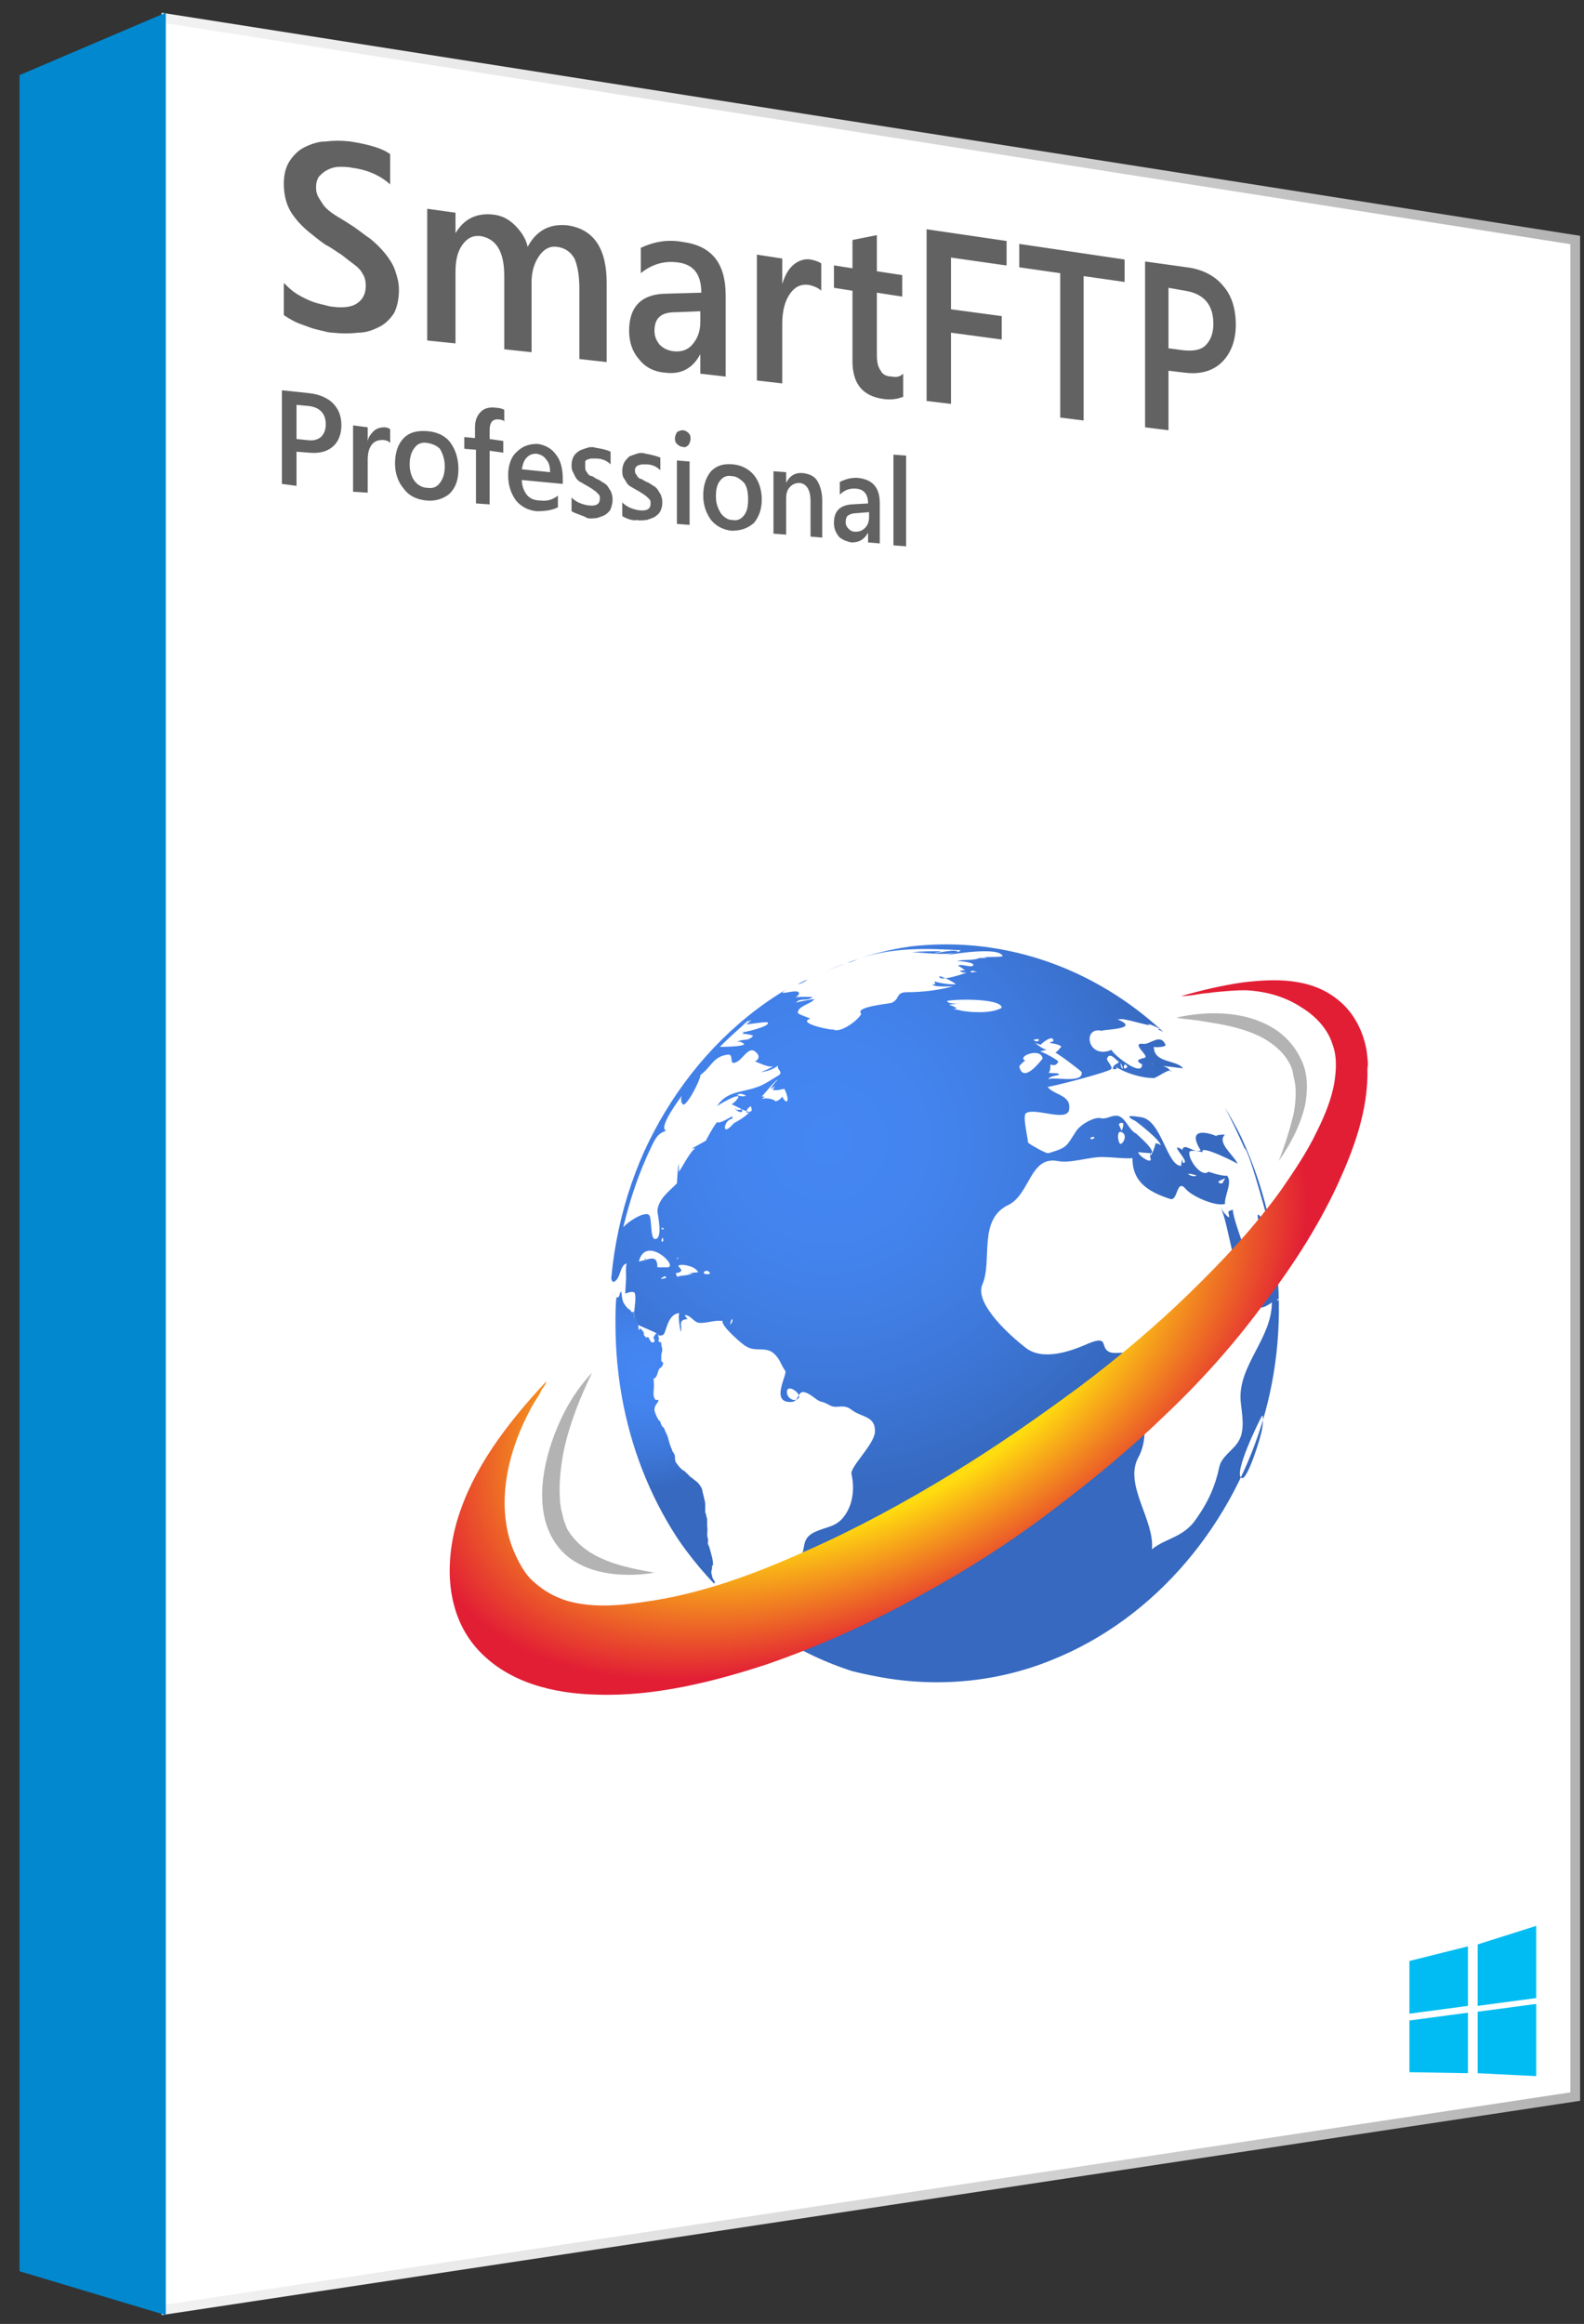 <svg xmlns="http://www.w3.org/2000/svg" xmlns:xlink="http://www.w3.org/1999/xlink" viewBox="0 0 162.4 238.2"><rect x="0" y="0" width="162.4" height="238.2" fill="#333333" stroke="none"/><linearGradient id="a" gradientUnits="userSpaceOnUse" x1="16.405" y1="119.259" x2="161.983" y2="119.259"><stop offset="0" stop-color="#f2f2f2"/><stop offset=".235" stop-color="#e9e9e9"/><stop offset=".618" stop-color="#d1d1d1"/><stop offset="1" stop-color="#b3b3b3"/></linearGradient><path fill="#fff" stroke="url(#a)" stroke-miterlimit="10" d="M16.5 1.8l145 22.8v190.3l-145 21.9"/><path fill="#0188cf" d="M2 232.8l15 4.5V1.3L2 7.7z"/><defs><ellipse id="b" cx="97" cy="134.8" rx="34.5" ry="38"/></defs><clipPath id="c"><use xlink:href="#b" overflow="visible"/></clipPath><g clip-path="url(#c)"><radialGradient id="d" cx="82.172" cy="100.539" r=".4" gradientUnits="userSpaceOnUse"><stop offset="0" stop-color="#4486f3"/><stop offset=".273" stop-color="#4384ef"/><stop offset=".556" stop-color="#407de2"/><stop offset=".842" stop-color="#3a71ce"/><stop offset="1" stop-color="#3669bf"/></radialGradient><path d="M81.8 100.9c.3-.2.7-.4 1-.5-.3.2-.6.4-1 .5z" fill="url(#d)"/><radialGradient id="e" cx="85.268" cy="98.955" r=".747" gradientUnits="userSpaceOnUse"><stop offset="0" stop-color="#4486f3"/><stop offset=".273" stop-color="#4384ef"/><stop offset=".556" stop-color="#407de2"/><stop offset=".842" stop-color="#3a71ce"/><stop offset="1" stop-color="#3669bf"/></radialGradient><path d="M84.6 99.6c.7-.3 1.3-.6 2-.8-.6.2-1.3.5-2 .8z" fill="url(#e)"/><radialGradient id="f" cx="87.25" cy="98.357" r=".439" gradientUnits="userSpaceOnUse"><stop offset="0" stop-color="#4486f3"/><stop offset=".273" stop-color="#4384ef"/><stop offset=".556" stop-color="#407de2"/><stop offset=".842" stop-color="#3a71ce"/><stop offset="1" stop-color="#3669bf"/></radialGradient><path d="M86.9 98.7c.4-.1.8-.3 1.2-.4-.4.1-.8.2-1.2.4z" fill="url(#f)"/><radialGradient id="g" cx="84.757" cy="116.942" r="36.396" gradientUnits="userSpaceOnUse"><stop offset="0" stop-color="#4486f3"/><stop offset=".273" stop-color="#4384ef"/><stop offset=".556" stop-color="#407de2"/><stop offset=".842" stop-color="#3a71ce"/><stop offset="1" stop-color="#3669bf"/></radialGradient><path d="M99.8 96.8c-3.9-.3-7.9.2-11.6 1.4 3.5-1.1 6.7-1 10.3-.8-.6.7-4.2.2-5 .2 1-.1 2-.1 3-.1-.2.1-.5.1-.7.2.3 0 2.4-.5 2.4-.1l-1.2.3c.7-.1 5.4-.9 5.8.1 0 .1-1.8.1-2 .1 1 .1-.4.1-.4.1-.7.3-1.5.1-2.3.3.1 0 1.7.1 1.7.4-.1.4-1.3-.2-1.6.1 0-.1.8.5.8.5-.2-.1-.4 0-.6 0 .2.2.4.2.7.2 0 0-2.8 1-2.8.4 0-.2 2 .8 1.6.8-.7 0-1.4-.1-2.1-.3 0 .2.3.3-.2.3.1.3 1.8.2 2.1.2-1.5.4-3.1.6-4.7.6-1.2 0-.7.7-1.6 1.1-.4.1-3.8.4-3.1 1.1-.2.6-2.2 2.1-2.9 1.6.3.2-3.9-.6-2.3-1.1-.3-.1-1.4-.5-1.3-.6 0-.7 1.4-.9 1.7-1.4-.1 0-1.9.3-1.9.4.4-.6 1.2-.1 1.7-.6.1 0-1.8-.1-1.8.1.1-.1.3-.2.4-.4.3-.9-3.6.8-.4-1-11.1 6.2-18 18.3-19.1 30.9.3-3.5 0-.4.5-.4.8-.3.6-1.8 1.4-1.9-.2 0-.1 1.5-.1 1.7 0-.8-.1 1.7-.1 1.4 0 0 .9-.4 1 0 .2 1-.4 2.2.2 3.1.1.2 2.7 1.1 2.2 1.2.2 0 .4 0 .5-.1.3-.1.4-2.2 1.7-2.2-.3 0 .1 2 .1 1.9.2-.6-.4-1.2.7-1.3-.1-.1-.2-.2-.3-.4.7 0 .9.8 1.6.8.8 0 1.4-.3 2.3-.2-.3.4 2.1 2.5 2.4 2.6.9.6 2 0 2.8.7.7.6.7 1.1 1.2 1.8.3.3-1.6 3.3.6 3.2 1.1 0 .4-1.9 2.3-.5.9.7.7.3 1.6.8.8.5 1.4-.2 2.3.5 1 .8 2.5.6 2.4 2.3-.1 1.3-2.6 3.6-2.4 4.3.3 1.3.2 2.9-.6 4.1-.9 1.4-1.9 1.2-3.3 1.9-1.5.8-.5 1.9-1.8 3.2 0 0-3.3 3.2-3.3 1.2.2.6 1.9 1.3.6 1.8-.3.1-.7.1-1 0-1.2-.3-.1.3-.6.6-.1.1-1-.2-1-.3-.1.3.9.8.8.9-.2 0-.3-.1-.5-.2 0 0 .3.9.1.9-.3-.4-.5-.4-.8-.2 1.2 3.8 10.5 6.2 13.8 6.8 6 1.2 12.3.7 18-1.6 10.9-4.3 18.9-14.2 22-25.4 5.9-21.5-7-46.9-30.8-48.4 2.6.2 5.2.3 7.8.5-2.1.2-4.5.1-6.9-.1-3.9-.2 18.2 1.2 0 0zm-23.3 8c.1-.2.3-.2.5-.2-1.2.5.9-.6-.5.4.2 0 2-.3 2.2-.2.4.4-2.7 1.1-2.6 1 .3-.1.3-.1 0 .2.1-.1 1.2.1 1.1.2-.6.6-.9.2-1.7.6.3-.1.5 0 .8.2 0 .3-2.3.3-2.5.3.9-.9 1.8-1.7 2.7-2.5-.1.1-.3.2-.4.3.1-.1.2-.2.4-.3.1-.1-.9.7 0 0zm-6.7 8.2c-.2.2.2-.3 0 0 0 0 .1-.2 0 0zm-3.6 16.2c-.2 0 0-.5 0 0zm1.7 1.9c-.4 0 .3-.3.3-.3.3.3-.3.2-.3.3-.2 0 .2-.1 0 0zm.5-1.2h-1c0-1.4-.8-.8-1.9-.6.7-2.8 4.2.6 2.9.6-.3 0 .3 0 0 0zm-.6-3.9c0-.3.2-.1.3 0h-.3c0-.3.1 0 0 0zm.2 1.2c-.4.4 0-.9 0 0 0 0 0-.1 0 0zm.3-1.2zm2.7 4.5c-.4.3-1.5.2-1.5.4-.1-.1-.2-.2-.2-.4 1.2-.2 0-.7.3-.8.5-.2 1.5.2 1.6.3.2.2.1 0 .4.4-2.2.2-.4.1-.6.1-.3.2.2 0 0 0zm-1.6-1.4c0-.3.2-.1.3-.4-.1.1-.2.3-.3.4 0-.3 0 0 0 0zm3.1 1.5c-.8 0 0-.7.3-.1-.1.1-.1.1-.3.1zm2.6 4.8c-.5 1.1 0-.8 0 0zm.2-20.3c-.2.1-.8 1-1 .5.1-.6.4-.9 1-1-.2.1-.3 0-.2-.2 0 0-1.5.9-1.5.6-.2-.1-1.5 2.4-1.2 1.9-.5.3-1.1.6-1.6.9.1-.1.3-.1.5-.1-.5.2-1.6 2.4-1.7 2.4v-.8c-.1.1-.2 2-.2 2-.8.8-1.9 1.6-2 2.8 0 .3.6 2.8-.2 2.9-.6.1-.3-2.3-.7-2.5-.6-.3-2.2.8-2.6 1.3.7-2.9 1.6-5.6 2.9-8.3.4-.8.6-1.3 1.5-1.6-.9-.3 1.5-3.4 1.6-3.6-.1.3-.1.6.1.9.4.3 1.9-2.7 1.8-3 1.2-.9 1.3-1.9 2.8-2.1.7-.1.1 1.1.8.8.7-.2 1.2-1.5 1.9-1.2.5.3.7.8.1 1.1.4.1 1.6.8 2 .4-.4.3-.9.5-1.4.7.7-.1 1.3-.3 1.8-.7-.3.4.7.7-.1 1.1-.5.3-1.4.9-2 1.1-1.6.6-3.2.4-4.2 2-.1 0 2.4-1.5 2.2-.9-.2.3-.4.5-.7.7.2 0 1.8 1 1.9.7-.4.6-1.8 1.3-1.6 1.2-.3.1.1-.1 0 0zm.2-2.9c.5-.2.7 0 1 .1-.5.2-1-.1-1-.1.5-.2.1.1 0 0zm.6 1.5c0 .7-.9-.1-.7-.1.1.3.6.1.7.1 0 .7-.2 0 0 0zm1 .1c-.2.2-.4.3-.6.2.1-.3.2-.5.5-.6 0 0 .1.6.1.4-.1.1 0-.1 0 0zm3.5-.9c-.2-.1-.3-.3-.4-.5-.2.3-.4.4-.7.5 0-.2-1.3-.6-1.7 0 .2-.2.4-.3.6-.5h-.3c.1-.1 1.6-1.9 1.6-1.7-.3.3-.5.6-.7.9.3-.1.7-.5.2.1.4.1.8 0 1.2-.1.1.1.6 1.3.2 1.3-.3 0 .5 0 0 0zm.8 30.6c-.5-.1-.8-.5-.7-1 .3-.7 2.1.9.7 1-.9-.1.2 0 0 0zm-1.3 24.7s-.2-1.2.4 0c-1.3-.1 0 0-.4 0 0-.1.2 0 0 0zm.7.1s.3.1 0 0c-.1.1.1 0 0 0zm35-65.8c-.3-.1-1-.4-1.2-.7.5.2.8.5 1.2.7zm-1.3-.9c.8.7-.1 0 0 0 .1.1-.1 0 0 0zm-.5-.2c.9.4-.5-.1-.4-.3 4 2.5.1.1.4.3.1 0-.1-.1 0 0zm-.3-.1c-.3-.1-.7-.4-.5-.3.2.1.4.2.5.3zm-7 5.8c-.1 0 1.3-1.2 1.3-.4-.1.1-.3.1-.4.2.2 0 1.2.2 1.2.4-.2.2-.3.4-.6.6.3.1 2.7 1.9 2.7 2 .2 1.3-3.4.3-3.4.8 0-.5 1.1-.4 1.1-.6-.3-.2-.8 0-1.2-.2.3.2.3-.7.3-.8.4.2.7 0 .8-.3 0-.1-1.7-1.1-1.9-1 .3-.1.6-.2.9-.2-.4.1-1.1-.5-1.4-.7.2.1.4.1.6.2zm.8 1.6c0-.1.2-.1.2-.2-.1.1-.2.1-.2.2 0-.2 0 0 0 0zm-1-2.2c.1.3-.4.3-.5.1 0-.1.6-.1.5-.1.1.3-.1 0 0 0zm-1.4 2.2c-.9-.4 1.6-1.4 1.8-.2-.1.1-2 2.7-2.4.8.1-.2.6-.6.6-.6-1-.4-.1.3 0 0zm-5.5-9.2c.2 0 .4.1.6.1-.2 0-.9.2-.6-.1-.1 0 0 0 0 0zm-1 4.1c-.3-.1-.6-.1-.9-.2 1.3.1-1.4-.8-.6-.4 2.5-.3.1.1 0-.4.7-.2 5.6-.3 5.6.7-1.2.7-3.6.4-4.1.3-.3 0 .5.1 0 0zm30.8 42.8c0 .5-1.5 5.4-2.1 5.1-.9-.4 1.8-5.9 2.1-6.4.2-.1 0 1.5 0 1.3 0 .4 0-.4 0 0zm1.6-13.1c-.2 0 .1-.2.1-.2s0 .2-.1.2zm.3-2.7s-1.8 2.2-2.1 2.4c.4-.2-2.8-7.6-2.8-9-.8.2-.3.3-.4.8-.4-.3-.7-.7-.9-1.2 1 2.3 1.1 6.1 2.7 8.1 1.2 1.5.6 3.2 2.6 1.8 0 3.7-3.5 6.5-3.2 10.1.1 1.2.5 2.9-.2 4.1-.5.9-1.8 1.6-2 2.7-.4 1.9-1.1 3.5-2.3 5.2-1.3 2-3.1 2-4.6 3.2.3-3-2.9-6.6-1.4-9.4.9-1.6.9-4.2-.2-5.8-1.1-1.6-.9-2.1-.6-3.9.3-1.6-1.3-.8-2.1-1.1-1.1-.4 0-1.8-2.2-.9-2 .9-4.8 1.8-6.5.4-1.3-1-5.2-4.4-4.4-6.4 1.1-2.4-.5-6.7 2.7-8.2 2.2-1.1 2.2-5 5-4.5 1.4.3 3.4-.5 4.9-.4.5 0 2.4.2 2.8.1 0 2.3 1.4 3.4 3.9 4.2.8.2.6-2.2 1.6-1 .6.7 3 1.8 4 1.5-.1-.8.8-2.2.2-2.9-.5.1-1.9-.4-1.9-.4-.8.7-2.3-1.6-1.9-2.1.4-.1.9 0 1.3.1-.4-.9 3.7 1.2 3.6 1.2-.4-.9-2.2-2.2-1.3-3-.3 0-.6 0-.9.1.1.2.3.3.5.4.1-.3-4-1.9-2.1 1.1-.7.4-1.7-.9-1.9 0-.1-.2-.3-.2-.5-.3-.2.2 1.3 1.6.6 1.6-.1-.2-.1-.5 0-.7-.1.3-.2.7-.2 1-1.5 0-2-4.8-4.2-5-.1 0-2.1-.4-.5.4.3.2 2.6 2 2.6 2.5-.2-.2-.4-.2-.6-.2.3-.4-.5 1.9-.5 1 .9 0-1.3-1.9-1.4-2-.8-.4-1-1.5-1.8-1.8-.7-.2-1.2.4-1.9.2-.7-.1-2.1.7-2.5 1.4-1 1.5-.8 1.6-2.8 2.2-.2.1-2.1-1-2.1-1.1 0-.4-.6-2.8-.2-3 .9-.6 4.1.9 4.4-.3.3-1.6-1.5-1.5-2.2-2.4 0 .1 5.9-1.4 6.5-1.8.3-.2-.5-.9-.4-1.1.3-.8 1 .3 1.2.3 0 .3-.6.2-.6.8.5 0 .5-.1.2-.3 1.1.7 2.7 1.2 4 1.2.3 0 1.8-1.2 1.8-.6-.2-.3-.4-.5-.8-.6-.2-.1 1.8.2 2 .2-.7-.9-3-.5-3-2.2.2.1 1.3 0 1.2-.2-.5-1.2-1.5-.1-2.2-.1-1.5-.2.5 1.2.1 1.4-.2.1-1.3.2-.3.7 0 1.5-3.4-1.4-3.1-1.5-2.6 1.1-3.1-2.6-.9-1.9-.9-.2 4.2-.1 1.5-1.2.5-.1.7 0 1.2.1-.3-.1 1.5.4 2.1.5-.7-.4.9.2 1 .4h-.2c4 1.7 7.2 8.4 8.9 12.2.5.2 2.6 8.2 2.8 9-.8-.5-.7-1.8-1.4-2.2-.3-.1.6 2.5.6 2.5 0-.1.1-.1.1-.2 0 .4.4 1.8.8.5.6.1.6 3.2.8 3.3-.1 0 .2.1 0 0zm-19.5-14c.9-.3 0 .5 0 0 .1 0 0 0 0 0zm3.1-.6c.9.3.1 1.5-.1 1.2-.2-.3-.3-1.2.1-1.2.5.2-.1 0 0 0zm-.2-.8c.5-.3.6 0 .3.7-.1-.2-.2-.4-.3-.7.1 0 .1.1 0 0zm3.3 3.7c-.2.3-1.3-.5-1.3-.8 0 0 1.1.1 1.3.1-.2.2 0 .6 0 .7-.2.2 0-.1 0 0zm3.8 1.4c.3 0 .6.1.9.2-.5.2-1-.2-.9-.2.3 0 .1.1 0 0zm3.6.9c-.2.2-.4.1-.5-.1 1.2-.6.5-.2.5.1-.1.2 0-.1 0 0zm-10.1-11.7c-.2 0 0-.8.3-.1-.1 0-.3.2-.3.1.3 0 0 0 0 0zm-.2-.1c0 .7-.5-1.2 0 0 0 0 0-.1 0 0zm3-.3c0 .4 0 0 0 0 0-.2.1 0 0 0z" fill="url(#g)"/><radialGradient id="h" cx="83.594" cy="99.847" r=".357" gradientUnits="userSpaceOnUse"><stop offset="0" stop-color="#4486f3"/><stop offset=".273" stop-color="#4384ef"/><stop offset=".556" stop-color="#407de2"/><stop offset=".842" stop-color="#3a71ce"/><stop offset="1" stop-color="#3669bf"/></radialGradient><path d="M83.3 100.2c.3-.2.6-.3.9-.5-.3.2-.6.3-.9.5z" fill="url(#h)"/><radialGradient id="i" cx="66.152" cy="140.583" r="12.137" gradientUnits="userSpaceOnUse"><stop offset="0" stop-color="#4486f3"/><stop offset=".273" stop-color="#4384ef"/><stop offset=".556" stop-color="#407de2"/><stop offset=".842" stop-color="#3a71ce"/><stop offset="1" stop-color="#3669bf"/></radialGradient><path d="M73.9 163.3s-.1 0 0 0c-.1-.1-.2-.1-.3-.2 0 0 0 .1-.1.1-.1-.1-.2-.3-.2-.5-.1-.3 0-.3-.1-.5.1.1.1 0 .1 0 0-.1-.1-.2-.1-.2s-.2-.3-.2-.5c-.1-.3-.1-.4 0-.7v-.3c0-.1.1 0 .1 0 0-.3 0-.5-.1-.9s-.2-.7-.3-1.1c-.2-.3-.1-.4-.1-.7-.2-.6 0-.8-.1-1.4v-.7c-.1-.3-.1-.5-.2-.7v-.9c0-.2-.3-1.2-.3-1.4-.2-.5-.5-.8-.8-1-.2-.2-.3-.2-.5-.4l-.5-.5c-.4-.2-.6-.5-.9-.9-.1-.2-.1-.3-.1-.6s-.3-.5-.3-.7c-.2-.4-.3-.8-.4-1.2-.1-.4-.3-.6-.4-1l-.2-.2c-.1-.1-.2-.4-.2-.5-.1-.1-.2-.1-.2-.2-.2-.3-.3-.6-.4-.9 0-.2 0-.4.1-.5.1-.3.3-.3.3-.6-.1-.1 0 0-.2 0s-.3-.4-.3-.6c0-.4.1-.8 0-1.6.3 0 .4-.5.5-.8.1-.4.4-.2.5-.8l-.2-.2v-.6c0-.2.1-.3.1-.5 0-.4-.1-.3-.1-.7v-.1h-.1s-.2-.1-.2-.2c0 0 0-.1.1-.2-.2-.1 0-.6-.2-.6-.1 0-.4.4-.4.5 0 .1 0 .1.1.2 0 .2 0 .3-.2.3s-.3-.3-.4-.5c-.1-.1-.2 0-.3 0v-.1c-.2 0-.2-.3-.2-.4 0-.1-.4-.5-.4-.5v.2h-.1c-.1-.2 0-.4-.1-.7 0-.2-.1-.2-.1-.3-.2-.3-.3.1-.3-.9-.1 0 0 .1-.2.1-.1 0-.1-.2-.3-.3-.2-.1-.3-.3-.4-.4-.2-.3-.3-.4-.4-1.4 0 1 0 0 0 0-.1 0 0 0-.1.1-.1 0 0 .4-.3.5-.1 0-.1 0-.1-.1-.1.9-.1 1.8-.1 2.8 0 11.5 4.5 21.4 11.4 28.1-.6-.3-.6-.4-.6-.5z" fill="url(#i)"/></g><radialGradient id="j" cx="-8.32" cy="320.169" r="26.291" gradientTransform="matrix(1.655 -.88 .508 .955 -60.339 -175.013)" gradientUnits="userSpaceOnUse"><stop offset="0" stop-color="#f16023"/><stop offset=".033" stop-color="#f16422"/><stop offset=".067" stop-color="#f37120"/><stop offset=".101" stop-color="#f5851d"/><stop offset=".12" stop-color="#f7941b"/><stop offset=".138" stop-color="#f8a119"/><stop offset=".176" stop-color="#fbb715"/><stop offset=".222" stop-color="#fdc812"/><stop offset=".279" stop-color="#fed310"/><stop offset=".358" stop-color="#ffda0f"/><stop offset=".577" stop-color="#ffdc0f"/><stop offset="1" stop-color="#e21e35"/></radialGradient><path d="M140.1 107.6c-.4-2.1-1.4-3.9-2.9-5.1-2.8-2.3-6.5-2.2-9.8-1.8-2.1.3-4.2.8-6.3 1.4.6 0 1.3-.1 1.8-.2.6-.1 1-.1 1.6-.2 1.1-.1 2.1-.2 3.2-.2 2 .1 4 .6 5.8 1.8 1.3.8 2.6 2.1 3.1 3.7.5 1.3.4 2.7.2 4-.3 1.7-1 3.4-1.8 5-1 2.1-2.3 4-3.6 5.9-2.8 3.9-6.1 7.4-9.5 10.7-3.5 3.4-7.3 6.6-11.3 9.6-4.2 3.1-8.5 6.1-13.1 8.9-4.6 2.8-9.5 5.5-14.7 7.8-5.3 2.4-10.9 4.5-16.8 5.3-2.6.4-5.3.6-7.8-.1-1.3-.4-2.4-1-3.4-1.9-1-.8-1.7-2.2-2.2-3.4-1.7-4.3-.7-9.4 1.4-13.6.3-.6.6-1.2 1-1.8.2-.3.4-.6.5-.9.1-.2.5-.6.5-.9-3.9 4.2-7.6 8.9-9.2 14.5-1.3 4.7-.9 9.7 2.3 13.1 3.1 3.3 7.7 4.4 12.1 4.5 5.9.2 11.9-1.3 17.4-3.1 5.5-1.9 10.8-4.3 15.8-7.1 4.8-2.6 9.3-5.5 13.5-8.7 4.1-3.1 8-6.3 11.6-9.8 3.6-3.4 6.9-7.1 9.8-11 3-3.9 5.7-8 7.8-12.5 1.7-3.7 3.2-7.7 3.1-12 .1-.4 0-1.1-.1-1.9z" fill="url(#j)"/><path d="M131.1 119c.6-1.5 1.1-3.1 1.5-4.7.2-1 .3-2 .2-3.1l-.3-1.5c0-.1-.1-.2-.1-.3 0 0-.1-.2 0 0-.6-1.4-1.7-2.3-2.9-3-1.9-1-4-1.4-6.1-1.7-.9-.2-1.9-.2-2.8-.4 3.2-.7 6.9-.7 9.8 1 1.2.7 2.3 1.8 3 3.3.7 1.4.7 3.1.4 4.7-.5 2.1-1.5 4-2.7 5.7zm-70.4 21.7c-1.2 2.5-2.3 5.2-2.9 8-.3 1.6-.5 3.2-.4 4.8 0 .8.2 1.5.4 2.3.1.3.2.5.3.8l.1.2c1.9 3.1 5.6 3.8 8.9 4.4-3.6.6-8.1.1-10.2-3.1-2.2-3.3-1.3-8.1.2-11.7.9-2.2 2.1-4.1 3.6-5.7z" fill="#b3b3b3"/><path d="M144.5 207.1v5.3l6 .1v-6.2zm0-6.1v5.4l6-.8v-6.1zm13 11.8v-7.4l-6 .8v6.3zm0-8v-7.4l-6 1.9v6.3z" fill="#00bcf2"/><path d="M29.1 32.3V29c.3.3.6.6 1 .9.4.3.8.5 1.2.7.4.2.9.4 1.3.5l1.2.3c1.3.2 2.2.1 2.8-.3.6-.4.9-1 .9-1.8 0-.5-.1-.9-.3-1.2-.2-.4-.5-.7-.9-1-.4-.3-.8-.6-1.3-1-.5-.3-1-.7-1.6-1-.6-.4-1.2-.9-1.7-1.3s-1-.9-1.4-1.4c-.4-.5-.7-1-.9-1.6-.2-.6-.3-1.2-.3-2 0-.9.2-1.7.6-2.3.4-.6.9-1.1 1.5-1.4.6-.3 1.4-.6 2.2-.6.8-.1 1.6-.1 2.5 0 1.9.3 3.3.7 4.1 1.3v3.1c-1-.9-2.3-1.5-3.9-1.7-.4-.1-.9-.1-1.3-.1s-.8.1-1.2.3c-.4.2-.6.4-.9.7-.2.3-.3.7-.3 1.1 0 .4.1.8.3 1.1.2.3.4.7.7 1 .3.3.7.6 1.2.9.5.3 1 .6 1.6 1 .6.4 1.2.9 1.8 1.3.6.5 1 .9 1.5 1.5.4.5.8 1.1 1 1.7.2.6.4 1.2.4 2 0 1-.2 1.8-.5 2.4-.4.6-.9 1.1-1.5 1.4-.6.3-1.3.6-2.2.6-.8.1-1.7.1-2.6 0-.3 0-.7-.1-1.1-.2-.4-.1-.9-.2-1.4-.4-.5-.2-.9-.3-1.3-.5-.6-.3-.9-.5-1.2-.7zm33 4.8l-2.7-.3v-7.2c0-1.4-.2-2.4-.5-3.1-.4-.7-1-1.1-1.8-1.2-.7-.1-1.3.2-1.8.9s-.8 1.6-.8 2.7v7.2l-2.8-.3v-7.5c0-2.5-.8-3.8-2.4-4.1-.8-.1-1.4.2-1.9.9s-.7 1.6-.7 2.8v7.3l-2.9-.3V21.4l2.9.4v2.1c.9-1.5 2.2-2.1 3.9-1.9.9.1 1.6.5 2.2 1.1.6.6 1.1 1.3 1.3 2.2.9-1.7 2.3-2.4 4.1-2.2 2.7.4 4 2.4 4 5.9v8.1zm12.3 1.5l-2.6-.3v-2c-.8 1.5-2 2.1-3.6 1.9-1.2-.1-2.1-.6-2.7-1.4-.7-.8-1-1.8-1-2.9 0-2.5 1.3-3.8 3.9-3.8l3.5-.1c0-1.9-.8-2.9-2.4-3.1-1.4-.2-2.7.2-3.8 1.1v-2.6c1.3-.6 2.7-.9 4.3-.6 3 .4 4.4 2.2 4.4 5.5v8.3zm-2.5-6.7l-2.5.1c-.8 0-1.3.1-1.7.4-.4.3-.6.8-.6 1.5 0 .6.2 1 .5 1.4.4.4.8.6 1.4.7.8.1 1.5-.1 2-.7s.8-1.3.8-2.3v-1.1zm12.3-2.1c-.3-.3-.8-.5-1.3-.6-.8-.1-1.4.2-1.9.9s-.8 1.7-.8 3.1v6.1l-2.6-.3V26.1l2.6.4v2.6c.3-.9.6-1.5 1.2-2 .5-.4 1.1-.6 1.7-.5.5.1.8.2 1.1.4v2.8zm8.3 10.9c-.5.2-1.1.3-1.9.2-2.2-.3-3.2-1.6-3.2-3.9v-7.2l-1.9-.3v-2.3l1.9.3v-2.9l2.5-.5v3.7l2.6.4v2.2l-2.6-.4v6.3c0 .8.1 1.3.4 1.7.2.4.6.6 1.2.6.4.1.8 0 1.1-.3v2.4zm10.6-13.5l-5.6-.8v5.3l5.2.7v2.4l-5.2-.7v7.3l-2.5-.3V23.5l8.2 1.2v2.5zm12.2 1.7l-4.2-.6v14.8l-2.4-.3V28l-4.2-.6V25l10.8 1.6v2.3zm4.5 9.1v6.1l-2.4-.3v-17l4.3.6c1.6.2 2.9.9 3.7 1.9.9 1 1.3 2.4 1.3 4s-.5 2.9-1.4 3.8c-.9.9-2.2 1.3-3.8 1.1l-1.7-.2zm0-8.5v6.2l1.5.2c1 .1 1.8 0 2.3-.5.5-.5.8-1.2.8-2.2 0-2-1-3.1-2.9-3.4l-1.7-.3zM30.4 46.3v3.5l-1.5-.2V40l2.8.3c1 .1 1.9.5 2.4 1 .6.6.9 1.3.9 2.3 0 .9-.3 1.7-.9 2.2-.6.5-1.4.7-2.4.6l-1.3-.1zm0-4.8V45l1 .1c.7.1 1.1 0 1.5-.3.3-.3.5-.7.5-1.3 0-1.1-.6-1.8-1.9-1.9l-1.1-.1zm9.6 3.9c-.2-.2-.4-.3-.8-.3s-.8.1-1.1.5c-.3.4-.4.9-.4 1.6v3.3l-1.5-.1v-6.8l1.5.2v1.4c.1-.5.4-.8.7-1.1.3-.2.6-.3 1-.3.3 0 .5.1.6.2v1.4zm3.7 5.9c-1-.1-1.8-.5-2.3-1.2-.6-.7-.9-1.6-.9-2.6 0-1.1.3-2 .9-2.6.6-.6 1.4-.8 2.5-.7 1 .1 1.8.5 2.3 1.2.5.7.8 1.6.8 2.7s-.3 1.9-.9 2.5c-.6.5-1.4.8-2.4.7zm.1-5.9c-.6-.1-1 .1-1.3.5-.3.4-.5.9-.5 1.7 0 .7.2 1.3.5 1.7.3.4.8.7 1.3.7.6.1 1-.1 1.3-.5.3-.4.5-.9.5-1.7 0-.7-.2-1.3-.5-1.8-.3-.3-.7-.5-1.3-.6zm8-2.2c-.2-.1-.4-.2-.6-.2-.7-.1-1 .3-1 1.1v.9l1.4.2v1.2l-1.4-.2v5.5l-1.4-.1v-5.5l-1.2-.1v-1.2l1.1.1v-1.1c0-.7.2-1.2.6-1.6.4-.4 1-.5 1.6-.4.3 0 .6.1.8.2v1.2zm5.9 6.4l-4.2-.4c0 .6.2 1.1.5 1.5.3.4.8.6 1.4.6.7.1 1.3-.1 1.8-.5V52c-.6.3-1.3.4-2.2.4-.9-.1-1.6-.5-2.1-1.1-.5-.7-.8-1.5-.8-2.6 0-1 .3-1.9.9-2.4.6-.6 1.3-.8 2.1-.8.8.1 1.5.5 1.9 1.1.5.6.7 1.5.7 2.5v.5zm-1.3-1.2c0-.5-.1-1-.4-1.3-.2-.3-.5-.5-1-.6-.4 0-.7.1-1 .4-.3.3-.4.7-.5 1.2l2.9.3zm2.2 4V51c.5.5 1.1.7 1.7.8.8.1 1.2-.1 1.2-.7 0-.2 0-.3-.1-.4l-.3-.3c-.1-.1-.3-.2-.4-.3-.2-.1-.3-.2-.5-.3-.2-.1-.5-.3-.7-.4-.2-.1-.4-.3-.5-.5l-.3-.6c-.1-.2-.1-.4-.1-.7 0-.3.1-.6.2-.8.1-.2.3-.4.6-.6.2-.1.5-.2.8-.3.3-.1.6-.1.9 0 .6.1 1.1.2 1.5.4v1.3c-.4-.4-.9-.6-1.5-.6h-.5c-.1 0-.3.1-.4.1-.1.1-.2.1-.2.2v.6c0 .1 0 .3.1.4.1.1.1.2.2.3.1.1.2.2.4.2.2.1.3.2.5.3.3.1.5.3.7.4.2.1.4.3.5.5.1.2.3.4.3.6.1.2.1.4.1.7 0 .3-.1.6-.2.9-.1.2-.3.4-.6.6-.2.1-.5.2-.8.3-.3 0-.6.1-1 0-.5-.3-1.1-.4-1.6-.7zm5.2.5v-1.4c.5.5 1.1.7 1.7.8.8.1 1.2-.1 1.2-.7 0-.1 0-.3-.1-.4l-.3-.3c-.1-.1-.3-.2-.4-.3-.2-.1-.3-.2-.5-.3-.2-.1-.5-.3-.7-.4-.2-.1-.4-.3-.5-.5-.1-.2-.2-.3-.3-.5-.1-.2-.1-.4-.1-.7 0-.3.1-.6.2-.8.1-.2.3-.4.5-.6.2-.1.5-.2.8-.3.3-.1.6-.1.9 0 .5.1 1 .2 1.5.4v1.3c-.4-.4-.9-.6-1.4-.6h-.5c-.1 0-.3.1-.4.1-.1.1-.2.1-.2.2-.1.1-.1.2-.1.3 0 .1 0 .3.1.4.1.1.1.2.2.3.1.1.2.2.4.2.1.1.3.2.5.3.3.1.5.3.7.4.2.1.4.3.5.5.1.2.3.4.3.6.1.2.1.4.1.7 0 .3-.1.6-.2.8-.1.2-.3.4-.6.6-.2.1-.5.2-.8.3-.3 0-.6.1-1 0-.4.1-1-.1-1.5-.4zm6.2-7.1c-.2 0-.4-.1-.6-.3-.2-.2-.2-.4-.2-.6s.1-.4.2-.6c.2-.1.3-.2.6-.2.2 0 .4.1.6.3.2.2.2.4.2.6 0 .2-.1.4-.2.6-.2.2-.4.3-.6.2zm.7 8l-1.3-.1v-6.5l1.3.1v6.5zm4.3.6c-.9-.1-1.6-.5-2.1-1.1-.5-.7-.8-1.5-.8-2.5 0-1.1.3-1.9.8-2.5.6-.6 1.3-.8 2.3-.7.9.1 1.6.5 2.1 1.1.5.6.8 1.5.8 2.5s-.3 1.8-.8 2.4c-.7.6-1.4.8-2.3.8zm0-5.6c-.5-.1-.9.1-1.2.5-.3.4-.4.9-.4 1.6 0 .7.2 1.2.5 1.7.3.4.7.7 1.2.7.5.1.9-.1 1.2-.5.3-.4.4-.9.4-1.6 0-.7-.1-1.3-.4-1.7-.4-.4-.8-.7-1.3-.7zm9.3 6.3l-1.2-.1v-3.6c0-1.2-.4-1.8-1.1-1.9-.4 0-.7.1-1 .4-.3.3-.4.7-.4 1.2v3.7l-1.3-.1v-6.4l1.3.1v1.1c.4-.8 1-1.1 1.8-1 .6.1 1.1.3 1.4.8.3.5.5 1.2.5 2v3.8zm5.9.6l-1.2-.1v-1c-.4.7-.9 1-1.7 1-.5-.1-1-.3-1.3-.6-.3-.4-.5-.8-.5-1.4 0-1.2.6-1.8 1.8-1.9l1.7-.1c0-.9-.4-1.4-1.1-1.5-.7-.1-1.3.1-1.8.6v-1.3c.6-.3 1.3-.5 2-.4 1.4.2 2.1 1 2.1 2.6v4.1zM89 52.5l-1.2.1c-.4 0-.6.1-.8.2-.2.1-.3.4-.3.7 0 .3.1.5.3.7.2.2.4.3.7.3.4 0 .7-.1 1-.4.3-.3.4-.7.4-1.1v-.5zm3.9 3.5l-1.3-.1v-9.3l1.3.1V56z" fill="#626262"/></svg>